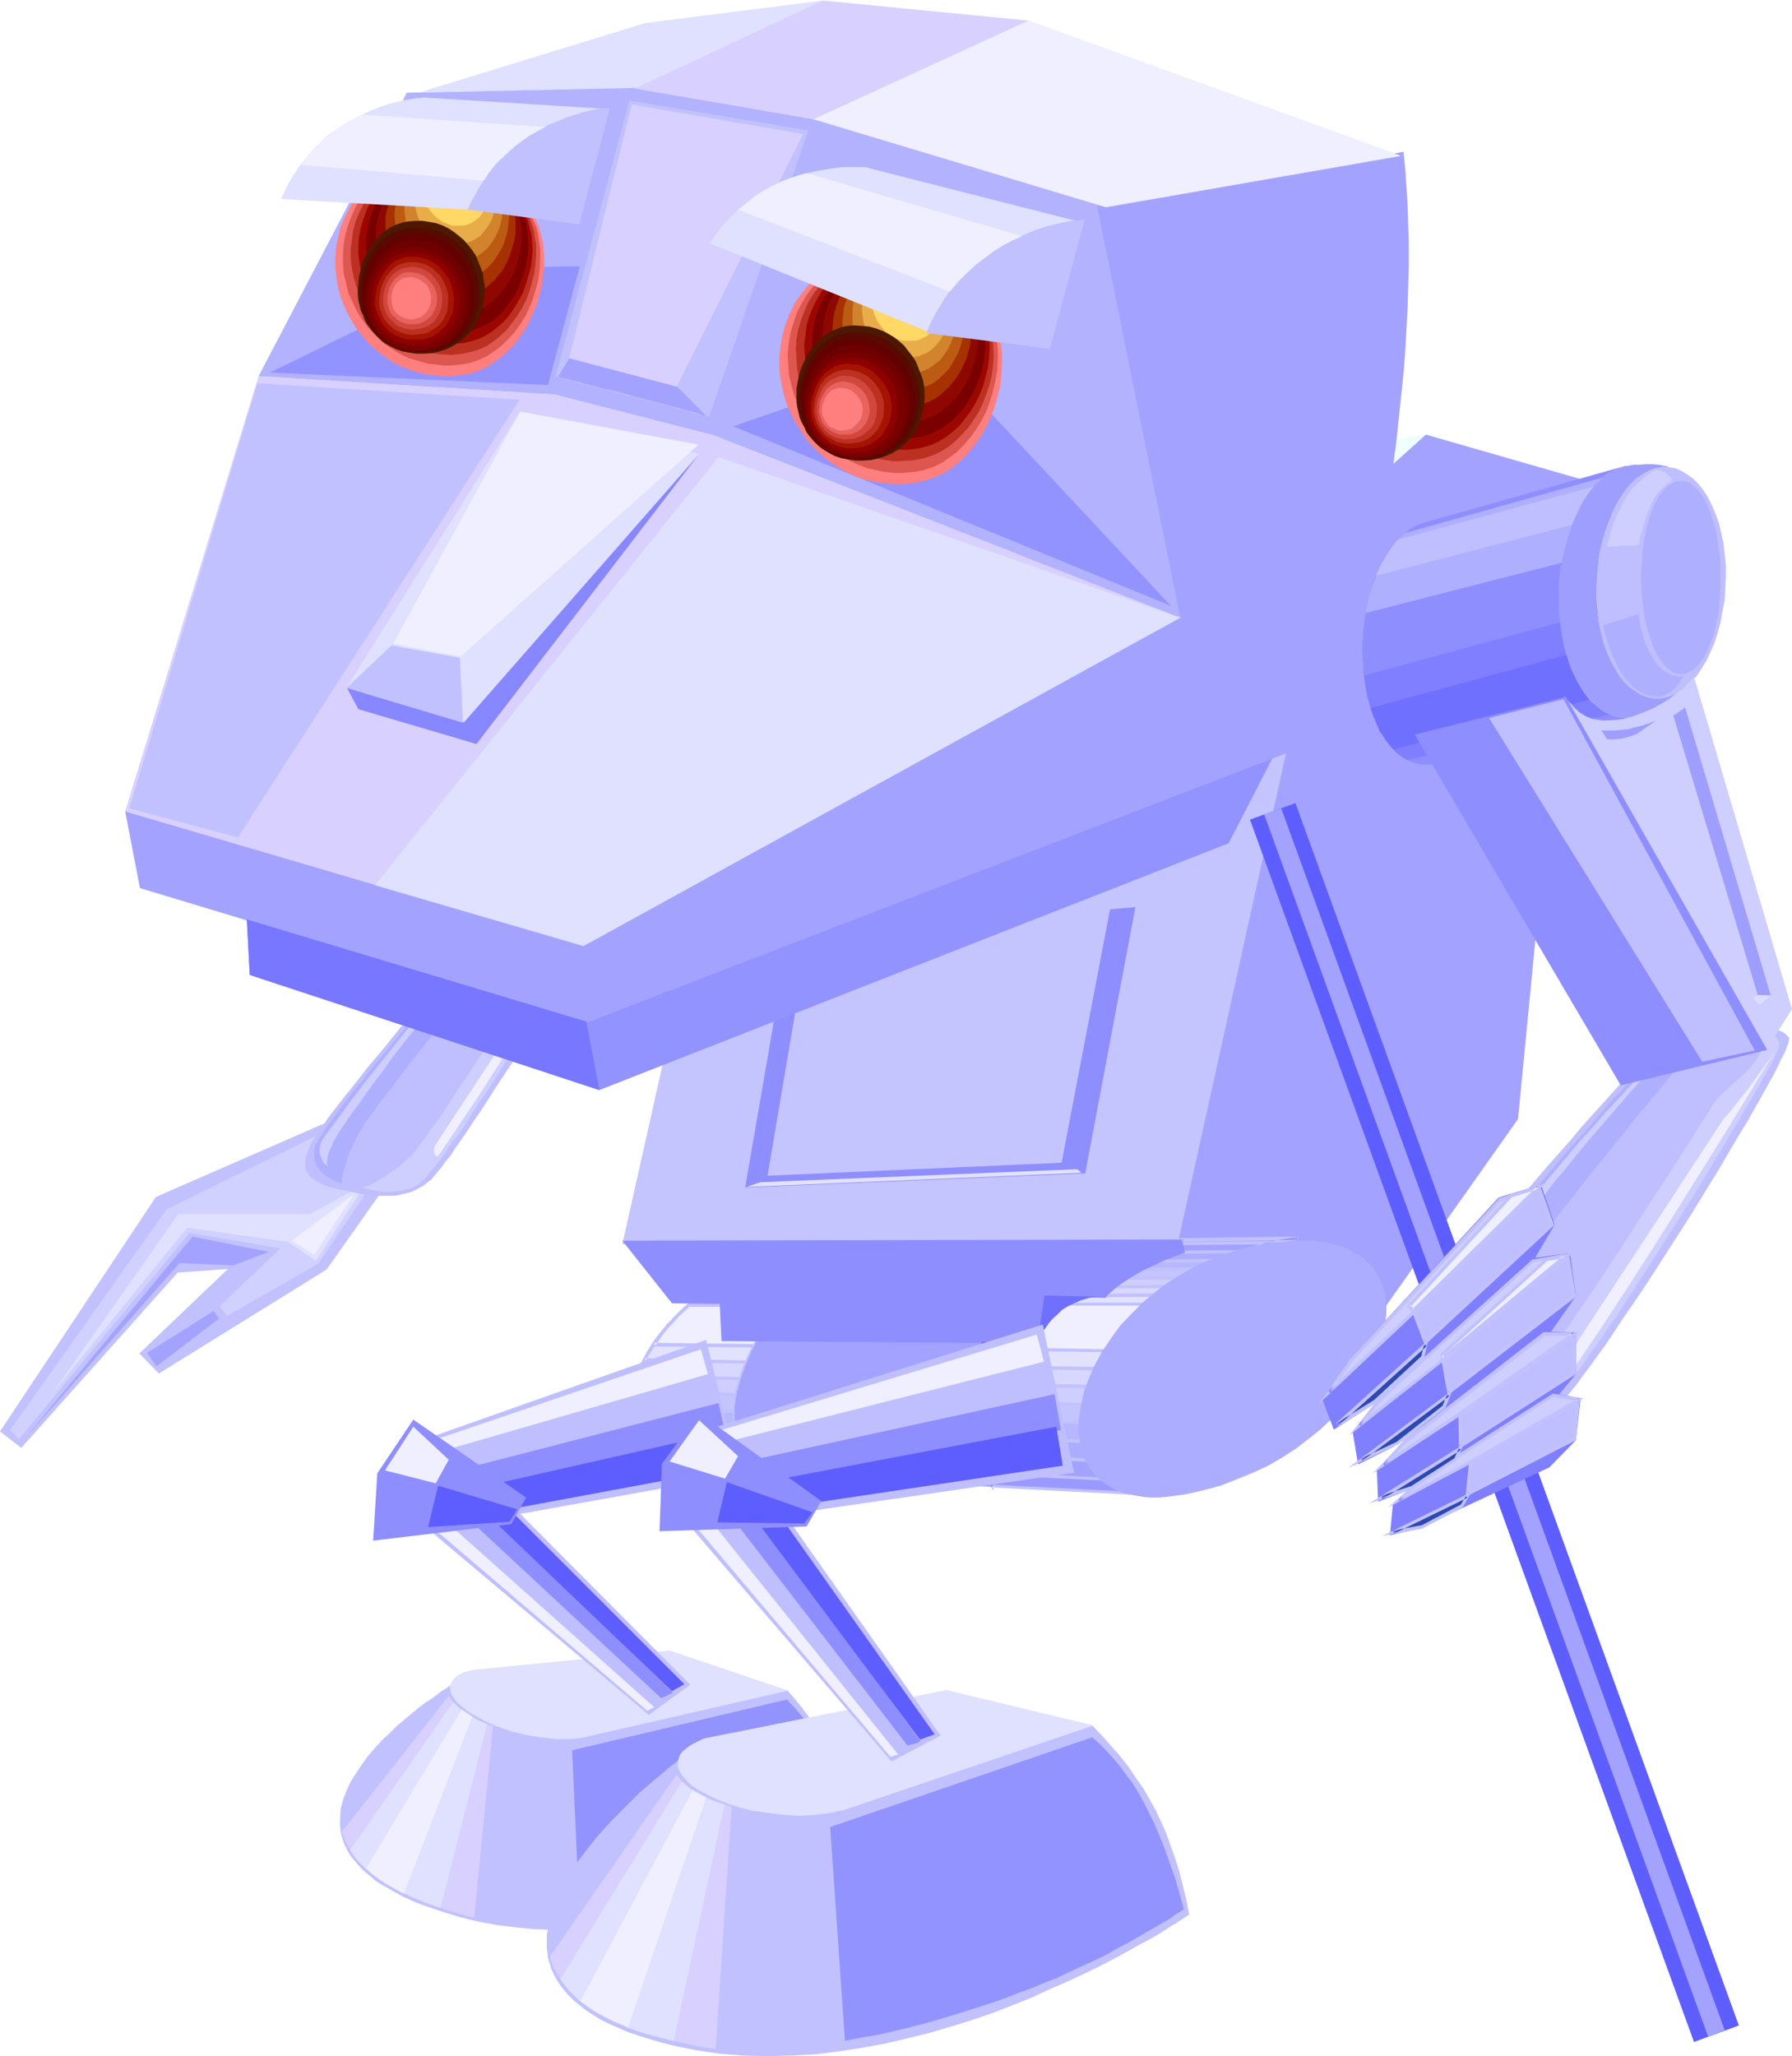 <svg xmlns="http://www.w3.org/2000/svg" fill-rule="evenodd" height="562.693" preserveAspectRatio="none" stroke-linecap="round" viewBox="0 0 3035 3482" width="490.455"><style>.brush1{fill:#c1c1ff}.pen1{stroke:none}.brush3{fill:#a3a3ff}.brush4{fill:#e0e0ff}.brush5{fill:#efefff}.brush6{fill:#bfbfff}.brush7{fill:#ceceff}.brush8{fill:#afafff}.brush10{fill:#c4c4ff}.brush11{fill:#8e8eff}.brush13{fill:#adadff}.brush16{fill:#e2e2ff}.brush17{fill:#7070ff}.brush18{fill:#d8d1ff}.brush19{fill:#9393ff}.brush20{fill:#5e5eff}.brush23{fill:#ff7f7f}.brush24{fill:#dd564f}.brush25{fill:#bc3021}.brush26{fill:#9b0700}.brush27{fill:#7a0000}.brush28{fill:#8e0700}.brush29{fill:#a53200}.brush30{fill:#bc5b14}.brush31{fill:#d1842d}.brush32{fill:#e8ad49}.brush33{fill:#ffd866}.brush34{fill:#4c1900}.brush35{fill:#560a00}.brush36{fill:#630000}.brush37{fill:#6d0000}.brush38{fill:#8e0000}.brush39{fill:#a51400}.brush40{fill:#d1473d}.brush41{fill:#e8635e}.brush43{fill:#9e9eff}.brush44{fill:#7f7fff}</style><path class="pen1 brush1" d="m587 1886-323 141L0 2424l36 28 265-297 85-6-150 143 33 34 284-176 159-225-125-39z"/><path class="pen1" style="fill:#d1d1ff" d="m561 1911-279 137-265 374 15 15 289-349 154 26-103 98 13 16 154-88 99-147h-1l-3 1-4 1h-13l-8-1-8-1-7-3-8-3-7-5-7-7-3-4-3-5-2-4-2-6-1-6-1-6-1-8v-8l1-8 1-9z"/><path class="pen1 brush3" d="m362 2220-113 71 16 23 106-81-9-13zm33-77 60-23-129-26-284 342 262-297 91 4z"/><path class="pen1 brush4" d="M302 2056 86 2363l231-284 171 24 47 32 85-131-95 52H302z"/><path class="pen1 brush5" d="m494 2101 38 24 68-103-106 79z"/><path class="pen1 brush6" d="m878 1522-3 3-5 4-6 5-7 7-9 8-9 10-11 11-11 12-12 13-12 14-13 14-14 16-14 16-14 16-29 34-30 34-28 35-28 33-13 17-12 15-12 15-11 14-11 14-9 12-8 12-7 10-6 9-5 8-4 7-3 7-2 6-2 6-1 7v11l2 6 3 5 3 5 6 4 6 4 8 4 9 4 11 3 12 3 16 3 14 3 14 2 13 1 11 1h21l9-1 8-2 8-2 7-2 6-3 13-7 11-9 3-2 2-3 3-3 3-4 7-8 8-11 9-11 9-14 10-14 11-16 11-17 12-17 12-19 12-19 26-39 25-40 25-40 12-20 11-19 11-18 11-18 9-17 9-16 8-14 8-13 6-13 5-10 4-9 1-3 1-3 1-3 1-2v-2l-1-1-2-3-5-3-6-3-8-3-8-3-10-3-21-4-22-2h-30l-9 1-7 2-7 2z"/><path class="pen1 brush7" d="m613 2011 1 1h2l3 1 4 1 5 1 6 1 7 1 7 1h16l8-1 8-1 8-2 8-2 8-4 7-4 2-2 2-2 4-3 2-3 7-9 8-9 9-12 10-13 9-14 12-15 11-16 11-18 12-18 13-19 25-39 25-40 24-39 12-20 12-19 11-18 11-18 9-17 10-16 8-14 8-13 7-13 5-10 5-9 2-3 1-3 2-3 1-2v-2l1-1v-4l-2-2-1-3-2-3-5-4-7-2-6-2-5-2h-6 1l2 2 3 3 3 5 2 5v10l-1 3-1 4-3 4-6 8-6 8-17 16-16 15-8 8-6 9-2 3-3 5-3 6-5 7-5 8-6 9-7 10-6 11-8 12-8 12-8 13-9 13-18 28-37 57-19 28-8 14-9 12-8 13-8 11-8 11-7 10-7 9-6 8-5 7-4 5-4 5-3 2-19 17-21 15-10 6-10 6-10 5-11 3z"/><path class="pen1 brush8" d="m878 1574 7-6 6-5 5-4 5-3 4-3 4-2 3-2 2-1 4-2 3-3 1-3v-8l-1-2-1-2-2-2-6-2-7-1h-8l-8 2-8 4-7 3-1 2-2 2-6 4-6 7-8 8-9 9-10 10-11 12-11 13-13 14-13 15-14 16-14 16-29 33-60 71-28 34-14 17-13 17-13 15-11 15-11 14-10 14-9 12-8 11-6 10-5 8-4 7-1 2-1 3-1 8v8l1 7 2 6 4 6 4 5 4 4 4 4 10 6 4 2 4 2 4 1 3 1 1 1h1l1-2v-6l1-4 1-5 2-6 2-7 2-7 2-7 3-8 4-8 4-9 4-9 5-9 6-9 3-6 5-6 5-8 7-8 6-10 8-10 9-11 9-12 9-12 10-13 21-27 44-56 22-28 22-26 10-13 10-12 9-12 9-11 9-10 7-9 7-9 7-7 5-6 4-5 4-4 2-3z"/><path class="pen1 brush7" d="M555 1975v-1l-1-2v-9l1-4 1-4 1-4 2-5 3-5 2-6 4-7 4-7 1-2 2-3 3-4 3-5 4-5 4-7 5-7 6-8 6-8 7-10 7-10 8-11 8-11 9-11 9-13 9-13 10-13 11-14 11-14 12-15 24-30 26-31 26-32 29-34 30-33 31-34-6 5-6 5-7 6-7 7-8 8-8 9-9 9-9 10-10 10-10 11-10 12-11 11-21 25-23 27-24 28-23 28-47 59-23 29-22 29-21 29-20 27-4 7-2 7-1 7 1 7 2 6 3 6 3 4 5 4z"/><path class="pen1 brush5" d="m742 1958 33-49 33-49 64-100 63-101 31-50 30-50-17 23-15 22-17 21-16 19-97 148-98 149-1 6 1 6v2l2 2 2 1h2z"/><path class="pen1" style="fill:#efffff" d="M2427 733 1426 908l-136 97 965-134 172-138z"/><path class="pen1 brush10" d="m1303 996-249 1111 948-4 267-1240-966 133z"/><path class="pen1 brush3" d="m1996 2100 153 185 191-63 231-327 105-1084-261-75-147 132-272 1232z"/><path class="pen1 brush11" d="m1415 2108-29 4-29 5-27 7-27 8-25 9-24 11-23 13-22 13-20 14-19 15-17 16-17 16-14 17-12 17-12 17-9 18-8 17-5 17-4 17-2 17v15l1 15 4 15 3 7 3 6 4 6 4 6 5 6 6 6 6 5 6 5 7 4 8 4 9 4 8 3 10 3 10 2 11 2 11 1 12 2h13l761 38v-1l-12-1h-12l-11-2-10-2-10-2-9-3-9-4-16-8-7-4-7-5-6-6-10-11-4-7-7-14-5-15-2-8-1-7-1-9v-17l2-18 4-18 6-19 8-19 10-19 11-19 13-19 14-19 17-18 18-18 20-17 21-16 22-16 25-14 25-14 27-12 29-11 29-9 31-7 33-6-783 11z"/><path class="pen1" d="m1680 2516 292 15v-1l-12-1h-12l-11-2-10-2-10-2-9-3-9-4-16-8-7-4-7-5-6-6-10-11-4-7-7-14-5-15-2-8-1-7-1-9v-17l2-18 4-18 6-19 8-19 10-19 11-19 13-19 14-19 17-18 18-18 20-17 21-16 22-16 25-14 25-14 27-12 29-11 29-9 31-7 33-6-356 5-31 22-28 22-28 24-27 24-12 13-12 13-11 13-11 13-9 14-9 13-9 14-7 13-7 14-6 14-4 14-4 14-3 14-1 13v14l1 14 2 14 3 13 5 14 6 13 8 13 9 13 11 13 12 13v-1zm-276-406-29 4-28 5-27 7-25 9-25 10-24 11-22 12-21 14-19 14-19 15-16 16-16 16-14 17-12 17-11 17-9 17-7 17-5 17-4 16-2 17 1 15 2 15 1 7 3 7 2 7 4 6 4 7 4 6 5 5 5 5 6 5 7 5 7 4 8 4 8 4 9 3 10 3 10 2 10 2 11 1 12 2h13l125 6-14-3-13-5-12-5-11-6-9-7-8-8-7-8-6-10-4-10-4-10-2-11-2-12v-12l1-13 2-13 3-14 3-14 5-14 5-15 7-14 7-15 8-16 9-15 9-15 11-16 11-16 11-16 26-30 13-16 15-15 14-15z" style="fill:#99f"/><path class="pen1 brush1" d="m1683 2516-3 3 294 15 2-7h-16l-12-1h1l-11-2-11-2-9-2-10-3h1l-9-3-16-8-6-5-7-5v1l-6-6-10-11-4-7v1l-7-14v1l-4-15-2-8-1-8-1-8v-17 1l2-18 4-18 6-19 7-19 10-19v1l11-19 13-19 15-19h-1l17-18 18-18 20-17h-1l21-16 23-16 24-14 25-13 27-13v1l28-11 30-9 31-8 32-5v-6l-357 5-31 22-29 23-28 24-27 24-12 13-12 13-11 13v1l-10 13h-1l-10 13-9 13-8 14v1l-8 13-6 14-6 14-5 14-4 14-2 14-2 14v14l1 14 2 14 3 14 5 13v1l7 13v1l8 13 9 13 11 13 17 18v-8l-6-2v3l5-2-12-13v1l-11-14h1l-10-13-7-13v1l-7-14 1 1-5-14-4-13-2-14v1-28 1l1-14 3-14v1l3-14 5-14 6-14 6-13 8-14v1l8-14 9-14 10-13h-1l11-13 11-13 12-13 12-13 27-24 28-24h-1l29-22 30-21h-1l356-5-1-6-32 6h-1l-30 7-30 9-29 11-27 13-26 13-24 14-23 16-21 16v1l-20 17-18 18-17 18v1l-15 19-13 19-11 19-9 19-8 19h-1l-6 19v1l-4 18-2 18v18l1 8 1 8 2 8 5 16 7 13 5 7v1l10 11 6 6h1l6 5 7 5h1l15 8 9 4h1l9 2 10 3 11 2 11 1 12 1 12 1-3-4v2l3-2-295-15 6 2zm-271-410-37 5-28 5-27 7-26 9-25 10-24 12-22 12-21 13-20 15-18 15h-1l-16 16-16 16-14 17-12 17-11 17-9 18-7 17h-1l-5 17-4 17-2 16v1l1 15 2 15v1l1 7 3 7 3 7 3 6v1l4 6 5 6v1l5 5 5 5 6 5 1 1 7 5 7 4 8 4 8 3v1l9 3 10 3 10 2 11 2 11 1 12 1 13 1 125 6 1-5-15-4-13-4h1l-12-5-11-6h1l-10-7h1l-8-8-7-8-6-9-4-10-3-10v1l-3-12-1-11v-12l1-13v1l2-14 2-13 4-14 5-14 5-15v1l6-15 7-15 8-15 9-15 10-16 10-16 11-15 12-16h-1l26-31v1l13-16 15-15 20-21-10 2-14 15-15 15-13 16-26 31-12 16-11 15-10 16-9 15-10 16-7 16-8 15-6 14v1l-6 14-5 15-3 13v1l-3 14-2 13-1 13 1 12 1 12 2 11v1l4 10 5 10v1l6 9 7 9 8 8 9 7h1l11 6 11 6h1l13 5 14 3 1-5-125-7h-13 1l-12-1-11-1-11-2-10-3-9-3-9-3v1l-8-4-8-4h1l-7-4-7-5-6-5-5-5-5-5h1l-5-6-4-6-3-6-3-7-2-7-2-7v1l-2-15v-15l2-16 3-17 6-16 7-17 9-17 11-17 12-17h-1l14-16 16-16 16-16 18-15 20-14 21-13h-1l23-13 23-11 25-10 25-8 27-7 28-6 29-4-3-4 10-2z"/><path class="pen1 brush3" d="m1660 2494 109 6 109 5-11-8-9-9-7-10-7-11-4-12-4-12-2-13-1-14 1-14 1-14 3-15 4-15 6-15 7-16 8-15 9-16 10-15 11-15 12-15 14-15 14-15 16-14 16-13 18-13 18-13 20-12 21-11 21-10 22-9 24-8 24-8 25-6-323 3-28 20-27 21-26 23-24 23-23 23-11 12-10 12-9 13-9 12-8 13-8 13-6 12-6 13-5 13-5 13-3 13-3 13-1 12v26l2 13 2 13 4 12 6 12 6 13 7 12 10 12zm-547-26 84 4 84 4-8-6-6-7-6-7-5-8-4-9-3-9-3-9-1-10-1-10v-10l1-11 1-12 2-11 3-12 4-12 4-12 5-13 5-12 6-13 7-13 7-14 8-13 18-26 19-27 21-27 23-26 25-26h-12l-23 4-23 5-23 6-21 7-21 8-20 9-19 9-19 11-17 11-16 11-16 13-14 13-14 13-13 13-11 14-11 14-9 15-8 13-7 15-6 14-4 14-4 14-2 13-1 13 1 13 2 12 3 12 5 11 6 11 7 10 9 8 11 8z"/><path class="pen1 brush1" d="m1658 2497 228 11-17-13-9-9h1l-8-10v1l-6-11-5-12-3-12-2-13-1-13v-14 1l2-15 3-14 4-15 6-15h-1l7-16 8-15 9-15 10-15 11-16 12-15v1l14-15 14-15 16-14h-1l17-13 17-13 19-12 20-12h-1l21-11 21-10 22-10v1l23-9 25-7 47-12-347 4-28 20-28 21-26 23-24 23-23 23-11 12v1l-10 12-9 13-10 12-7 12-8 13-7 13-6 13-5 13-5 13-3 13-2 13-2 13v27l2 12 3 13 4 13 5 13 7 12v1l7 12 10 13 4-4-9-12-8-12-6-13-5-12-4-12-3-13-1-12v-26 1l1-13 3-13v1l3-13 4-13 5-12 6-13 7-13 7-12 8-13 9-12 10-13h-1l10-12 11-12 23-23 24-23 26-23-1 1 28-21 27-20h-1l323-3-1-6-25 7-24 7-23 8-1 1-22 9-21 10-21 11-20 12-19 12-17 13v1l-17 13-16 14-14 15-14 15-12 15-12 15-10 16-9 15v1l-8 15-6 16h-1l-5 15-4 15v1l-4 14-1 15-1 14v1l1 13 2 13v1l4 12 5 12 6 11v1l8 9v1l9 9h1l10 8 2-4-218-12 2 2-4 4zm-546-26 85 4 92 5-14-12-6-7-6-7v1l-4-9-5-8h1l-3-9-3-9v1l-1-10-1-11v1-10l1-11 1-11 2-12v1l3-12 4-12 4-13v1l5-13h-1l6-12 6-13 6-13 8-13 7-13 18-27 19-26 21-27 23-26 29-31h-18l-24 4-23 5-23 6-21 7-21 8h-1l-19 9-19 10-19 10-18 12-16 11-16 13-14 13-14 13-12 13v1l-12 13-11 15-9 14-8 14-7 14-6 15h-1l-4 14-3 14-3 14-1 13 1 13v1l2 12 3 12h1l4 12 6 10 8 10 9 9 1 1 11 8 3-5-11-8-9-8h1l-8-10-6-10-5-11h1l-3-11-2-12-1-13 1-13v1l2-14 3-13 5-14 6-14 6-14 9-14 9-14 10-14 11-14 13-13 14-13 14-13h-1l16-13v1l16-12 18-11h-1l19-10 19-10 20-9h-1l21-8 22-6 22-6 23-5 24-4h-1 12l-2-5-25 26-23 27-21 26-20 27-17 27-8 13-7 13-7 13-6 13-6 13-5 12v1l-4 12-4 12-2 12v1l-3 11-1 11-1 11v11l1 11 2 9v1l2 9 3 9h1l4 9 5 8 5 8h1l6 7 8 6 2-4-84-5-84-4 2 1-3 5z"/><path class="pen1 brush13" d="m1639 2463 209 9-5-9-4-10-3-9-2-11-1-11v-12l1-11 2-12 2-12 3-13 5-12 4-12 6-13 7-13 7-13 8-12 9-13 10-12 10-13 11-12 12-12 12-12 14-11 13-11 15-10 15-11 16-10 17-9 17-9 18-8 18-7 19-7-145 1-145 1-23 18-24 19-22 20-21 20-19 21-18 21-16 22-15 22-6 11-5 11-6 11-4 12-4 11-3 11-2 11-2 11-1 12v22l2 11 2 11 3 11 4 11 5 11zm-555-23 86 3 86 3-4-7-2-7-3-8-1-8-2-8v-27l2-9 1-9 5-20 6-20 9-21 10-21 11-23 13-22 15-22 17-22 17-23 19-22 20-22-66 1-18 5-17 7-16 7-16 7-15 8-15 8-14 9-14 9-13 10-13 9-11 11-11 10-11 11-10 11-9 11-8 11-8 12-7 11-6 12-6 11-4 12-4 11-3 11-3 11-1 11-1 11 1 10 1 10 2 10 3 9 3 9 5 9z"/><path class="pen1 brush1" d="m1638 2466 214 10-7-14 1 1-4-10-3-10-2-10-1-12v1-12l1-11 1-12 3-12v1l3-13 4-12 5-13v1l6-13 6-13 7-13v1l8-13 9-13 10-12 10-12 11-12 12-12 12-12 14-11h-1l14-10 15-11 15-10 16-10h-1l17-9 17-9 18-8 18-8 33-12-306 2-24 19-23 19h-1l-22 20-21 20-19 21-18 21h-1l-16 22-14 22v1l-6 11-6 11-5 11-5 12-4 11-3 11-2 12-2 11-1 11v23l2 11 2 12 3 11 4 11h1l6 13 4-4-5-11v1l-4-12-3-11v1l-3-11-1-11v-22l1-11 1-11 3-12v1l3-11 4-12 4-11 5-11 5-11 7-11v1l14-23 16-21 18-21 19-21 21-20 22-20 23-19v1l24-19-2 1 290-3v-5l-19 7h-1l-18 8-18 8-17 9-17 9-17 10-15 10-14 11-14 10v1l-14 11-12 12-12 12-11 12v1l-10 12-10 12h-1l-8 13-8 13-8 13-6 13-6 12v1l-5 12-5 13-3 12-2 13-2 11v1l-1 11v12l2 11 2 11 2 10 4 10v1l5 9 3-4-209-10 3 2-4 4zm-555-24 87 4 90 3-5-11-3-7-2-8v1l-2-8-1-8v-27 1l1-9 2-10v1l4-20 7-20 8-21 10-21 12-22 13-22 15-22 16-23 17-22 19-22 25-27-74 1-17 6-17 6h-1l-16 7-16 7-16 8-14 8h-1l-14 10-14 9-13 9v1l-12 9h-1l-11 11-11 10-11 11-10 11v1l-9 11h-1l-8 11-7 11-7 12-7 12-5 11h-1l-4 12-4 11-3 11-3 11v1l-1 11-1 11 1 10 1 10 2 10v1l3 9 4 9 6 10 4-4-5-8-4-9-2-9-2-10-2-9v-21l2-11v1l2-11 3-11 4-12 5-11h-1l6-11 6-12v1l7-12 8-11 8-11 9-11 10-11 10-11 12-10 11-11 12-9 13-10 14-9 14-9 15-8 15-8 16-7 17-7-1 1 17-7 18-5h-1l66-1-2-5-20 22-19 22v1l-18 22-16 23-15 22-13 22-12 22-10 22-8 21-7 20-5 20-1 10-1 9-1 10v9l1 8 1 9 1 8 3 8 3 7 3 8 3-4-86-4-86-3 3 1-4 4z"/><path class="pen1" d="m1627 2433 104 4 104 4-1-9-1-9v-19l1-10 2-10 2-10 3-11 3-10 4-10 9-22 12-21 14-21 16-21 18-20 20-20 22-19 24-18 26-17 13-8 29-15 15-6-135 1-136 1-20 16-19 16-19 18-18 17-16 18-16 19-14 18-13 19-11 20-9 19-8 19-5 19-3 20-2 19v10l2 10 1 9 2 10zm-554-21 86 3 87 3-2-14v-15l1-15 3-17 4-16 6-17 7-18 8-18 9-18 10-19 12-18 12-19 14-19 15-18 15-19 16-19-94 1-26 12-26 13-23 15-22 16-20 16-19 18-16 18-15 18-13 19-11 19-8 19-7 19-2 9-4 18v26l1 9 2 8z" style="fill:#b7b7ff"/><path class="pen1 brush1" d="m1625 2435 106 5 107 4-2-13v-9 1-19l1-10 1-10v1l3-11 3-10 3-10 4-10h-1l10-21 12-21 13-21 16-21 18-20 20-20 22-19 24-17 26-17 13-8 28-15 27-12-148 1-137 1-20 17h-1l-19 16-19 18-18 17-16 18-16 19-14 19-13 19-11 19-9 19-8 20h-1l-5 20-3 19v1l-1 19v10l1 10 1 9 3 12 5-3-2-9-2-10-1-10v1-10l1-19 3-19 6-19 8-19 9-19 11-20v1l12-19 15-19-1 1 16-19 16-18 18-17 19-18 19-16 20-16h-2 136l135-2-1-5-15 7-29 15-14 8-25 17-24 18h-1l-22 19-20 20-18 20v1l-16 20-14 22-12 21-9 22h-1l-4 10-3 10-3 11-2 10-2 10-1 10v20l1 9 1 9 3-3-104-4-104-4 3 2-5 3zm-554-21 177 7-1-17v-15l1-15 3-16 4-16 6-17 6-17 8-19 9-18 11-18 11-19 13-18 13-19 15-19 15-19v1l20-24-100 1-28 12-25 14-24 14-21 16v1l-21 16-19 18-16 18h-1l-14 19-13 18v1l-11 19-9 19-6 19-3 9v1l-3 18-1 9v18l1 8 3 10 5-3-2-8-1-8-1-8v-9l1-8 3-19v1l3-10 6-18 9-19 10-19v1l13-19 15-19v1l16-18 19-18 20-16 21-16 24-15h-1l26-13 25-11 94-1-2-5-16 19-15 19h-1l-14 19-14 19-13 18-11 19-10 19-10 18-8 18-7 18-5 17-5 17-3 16-1 16v15l2 14 3-3-173-6 3 2-5 3z"/><path class="pen1 brush10" d="m1623 2402 105 4 105 4 1-17 3-16 5-17 6-18 8-17 9-17 11-18 12-18 14-17 14-17 17-16 18-16 19-16 20-14 22-14 23-13-129 1h-129l-17 15-15 14-16 15-14 15-14 15-13 16-12 16-11 16-10 16-9 16-7 17-6 16-5 16-4 17-1 16v16zm-553-18 87 3 87 3 1-13 2-13 3-14 4-14 5-14 5-14 7-16 7-15 8-15 9-15 10-16 11-16 11-15 12-16 12-16 13-15-113 1-21 11-20 12-18 13-17 13-16 14-15 15-14 15-12 15-11 15-10 16-8 16-7 15-5 16-4 15-3 15v14z"/><path class="pen1 brush1" d="m1620 2405 215 7 2-18 3-17v1l5-17 6-18-1 1 8-18 9-17 11-18 12-17 14-18v1l14-17 17-16 18-16h-1l19-16v1l21-15 21-14 32-18-139 1-130 1-18 15-15 14-16 15-14 15-14 15v1l-13 16h-1l-12 15-11 16-10 17-8 16-8 16v1l-6 16-5 17-3 16-2 17v19l6-3v-16 1l1-17 4-16 4-16 6-17v1l7-16 9-17v1l10-17 11-15 12-16 13-16 14-15 14-15 16-15 15-14 17-15-2 1h129l129-1-2-5-22 13h-1l-22 13-20 15-19 16-18 16-17 16-14 17-14 18h-1l-12 17-10 18-10 18-7 17-1 1-6 17-5 17-2 17-2 16 3-2-210-7 3 2-6 3zm-553-18 179 6 2-16v1l2-14 3-13 3-14 5-14 6-14 6-15 7-15 9-16 8-15 10-15 11-16 11-16 12-15 12-16 17-20-120 1-21 11-20 13-18 12-18 14-16 14-15 15-14 15-12 15h-1l-11 16-9 15v1l-8 16-8 15-5 16-4 15v1l-2 14v1l-1 17 5-3 1-14 3-15v1l3-16 6-15h-1l7-15 9-16 9-15 11-15 12-16v1l14-15 15-15 16-14h-1l18-13 18-13 20-12h-1l21-11h-1 113l-2-5-13 15v1l-12 15h-1l-12 16-11 16-10 16-10 15-9 16-8 15-8 15-6 15h-1l-5 15-5 15-4 13-3 14-2 14-1 13 3-3-174-6 2 3-5 3z"/><path class="pen1 brush7" d="m1624 2373 213 6 3-14 5-14 5-14 7-14 8-14 8-15 9-14 11-14 11-14 12-14 14-13 14-13 15-13 16-12 16-12 18-11h-125l-124 1-26 24-12 12-12 13-11 12-11 13-10 13-9 14-9 13-8 13-7 13-6 14-5 13-5 14-3 13-2 14zm-552-16 88 2 87 3 3-11 3-11 3-12 5-11 4-12 6-13 12-24 14-25 17-25 18-26 20-25-127 1-15 10-15 10-14 11-14 11-12 11-12 12-11 12-11 12-9 13-8 12-8 13-7 12-5 13-5 12-4 12-3 13z"/><path class="pen1 brush1" d="m1621 2375 218 6 4-15 5-14v1l5-15 6-14 8-14 8-14 10-14 10-14 11-14 12-14 14-13 14-13 15-13h-1l16-12 17-12 25-16-134 1h-126l-26 25-24 25-11 12v1l-11 13-10 13h-1l-9 13-8 13-8 14-7 13-6 13-1 1-5 14-4 13-3 14-3 16 6-2 2-13 3-13 5-14 5-14-1 1 7-14 7-13 7-13 9-13 9-13 10-13 11-13 11-12 24-25 26-24-2 1 124-1h125l-2-5-17 11-17 11-16 13-15 13-14 13-14 13-12 14v1l-11 13-11 15-10 14-8 14v1l-7 14-7 14-6 14v1l-4 13-4 14 3-2-213-6 3 3-6 2zm-552-16 91 3 90 2 2-13 4-11 3-11 4-12v1l5-12 5-12 13-25 14-25v1l16-26 19-25 23-30-133 1-17 10-15 11-14 10v1l-13 11h-1l-12 11-12 12-11 12-11 13-9 12-9 13-7 12v1l-7 12-6 13-5 12-4 13-3 15 6-2 2-12 4-12 5-12 6-13 6-12 8-12 9-13 9-12h-1l11-12 11-12 12-12 12-11 13-11 15-11 14-10 16-10-2 1 127-1-2-5-20 26-18 25-17 25v1l-14 25-12 24-6 13-5 11v1l-4 11-4 12-3 11-3 11 3-2-87-2-88-3 3 3-6 2z"/><path class="pen1" d="m1630 2343 108 3 108 2 4-11 5-11 6-11 6-11 15-22 7-11 9-11 9-11 10-11 10-10 22-21 12-9 12-10 13-9h-121l-121 1-20 19-19 20-17 20-15 20-14 21-12 21-9 21-8 21zm-550-13 87 2 87 2 6-18 8-18 9-19 11-19 11-19 13-20 14-20 15-19h-138l-22 16-20 18-19 18-17 19-14 19-13 19-10 20-5 10-3 9z" style="fill:#d8d8ff"/><path class="pen1 brush1" d="m1627 2345 111 4 109 2 6-13h-1l5-11 6-11 7-11v1l14-23 8-10 9-11h-1l9-11 10-11 10-10 22-21 12-10v1l12-10 20-14-130 1h-122l-21 20-19 20-17 20-15 21-14 21-12 21-10 21-8 24 6-1 8-21h-1l10-21 12-21v1l13-21 16-21-1 1 17-20 19-20 20-19h-2 121l121-1-1-5-13 10-13 9v1l-11 9h-1l-22 21-10 10-10 11-9 11-9 12-8 10-14 22v1l-6 11-6 11-5 11h-1l-4 11 3-2-108-2-108-3 3 4-6 1zm-551-12 91 2 89 2 7-20 8-18 9-19 10-19v1l11-20 13-20 14-19 18-24h-143l-23 17h-1l-20 18-19 18-17 19-15 19-12 20-11 19-4 10v1l-5 13 7-2 3-10v1l4-10 10-20v1l13-20 15-19h-1l17-18 19-18 20-18v1l22-17h-2 138l-3-4-15 20-14 19-12 20-12 19v1l-10 19-9 19-8 18-7 19 3-2-87-2-87-3 3 4-7 2z"/><path class="pen1 brush16" d="m1641 2313 219 5 9-16 10-16 12-16 12-17 14-15 15-16 16-15 18-14-118 1h-119l-14 15-13 14-13 15-11 15-11 15-10 15-8 15-8 15zm-550-10 87 2 86 2 6-14 7-14 7-13 8-14 9-14 9-14 10-14 10-14h-146l-15 12-14 13-13 13-12 14-11 13-11 14-9 14-8 14z"/><path class="pen1 brush1" d="m1637 2316 224 5 10-18v1l10-17 12-16 13-16h-1l14-15 15-16 16-15 23-19-125 1-120 1-15 15-13 14-13 15-12 15-10 15-10 15v1l-9 15-9 19 7-1 7-16 9-15v1l9-15 11-16 12-15-1 1 13-15 13-14 14-15-2 1h119l118-1-2-5-17 14h-1l-16 15-15 16-14 15v1l-13 16-12 16-10 16v1l-9 16 3-2-219-4 3 4-7 1zm-550-10 91 2 88 1 7-15 6-13 8-14 8-14 8-14 10-13 9-15 13-18h-151l-17 13-14 13-13 13-12 14-11 14h-1l-10 13-9 14v1l-10 18 7-2 8-14 9-13 10-14 11-14v1l12-14 13-13 14-13 15-12h-2 146l-2-4-11 14-9 14-9 14-9 14v1l-8 13-7 14-7 14-6 14 2-2-86-2-87-2 3 4-7 2z"/><path class="pen1 brush5" d="m1656 2284 222 3 15-20 16-20 18-20 21-18h-233l-16 18-16 19-14 19-13 19zm-549-7 170 2 9-17 11-17 11-17 12-18h-153l-17 16-16 17-14 17-13 17z"/><path class="pen1 brush1" d="m1652 2287 227 3 16-22 16-19 18-20 26-23h-241l-17 19v1l-16 19-14 19-15 23 7-1 12-19 15-19h-1l16-19 16-18h-2 233l-2-4-21 18-18 20-16 20h-1l-15 21 3-1-222-4 3 5-7 1zm-550-7 176 2 10-19v1l11-18 11-17 14-22h-158l-18 17-16 17-14 17h-1l-15 22 8-1 12-18 14-17v1l15-17 18-16-2 1h153l-3-5-12 18-11 17-10 17v1l-9 17 2-2-170-2 3 5-8 1z"/><path class="pen1 brush13" d="m2037 2524 30-8 28-11 27-11 26-12 24-14 23-15 21-16 20-16 18-17 17-17 15-18 14-18 12-19 10-18 9-18 7-19 5-17 3-18 2-17v-16l-2-16-4-15-6-14-3-6-5-7-4-6-5-5-6-5-6-6-6-4-8-4-7-4-8-4-9-3-9-2-9-3-11-1-10-2-11-1h-24l-18 2-18 1-17 3-16 3-17 3-16 5-15 4-15 6-15 6-14 6-14 7-13 7-26 16-12 8-11 9-22 18-20 20-19 20-15 21-15 22-12 22-10 22-8 21-3 11-2 11-2 10-2 11-1 10v20l2 19 2 8 3 9 3 9 4 7 5 8 5 7 5 7 7 6 7 5 7 5 8 5 9 4 10 4 10 2 11 2 12 2 12 1h13l13-1 15-2 15-2 15-3 17-4z"/><path class="pen1 brush3" d="m1682 2518-15-14-12-15-10-15-8-16-7-16-4-15-2-17-1-15v-17l3-16 3-16 6-16 6-17 8-15 9-17 11-15-384-2-12 24-10 23-8 22-3 11-3 10-2 10-2 11-1 10v18l1 9 1 9 2 8 3 8 4 8 4 7 4 7 6 7 6 6 7 5 8 5 8 5 9 4 10 3 11 3 11 3 12 2 13 1 14 1 304 14z"/><path class="pen1 brush11" d="m1054 2101 84 106 81 1 3 63 539 4 9-80 102 3 5-6 7-6 7-6 8-6 17-11 19-11 19-9 19-9 18-7 8-3 8-3-5-22-948 2z"/><path class="pen1 brush17" d="m1872 2196-103-2-12 78 1-1 1-3 2-3 3-5 3-6 5-7 5-7 6-7 8-7 8-8 10-6 10-5 12-5 13-4 13-2h15zm-190 322-15-14-12-15-10-15-9-15-7-15-4-15-3-16-2-15 1-16 2-16 3-15 5-16 6-16 8-15 9-16 10-16 32 2-9 11-8 11-8 10-6 11-6 9-5 10-4 9-4 10-2 8-3 9-1 8-1 9-1 15 1 15 3 15 4 13 5 13 6 12 13 24 12 22z"/><path class="pen1 brush11" d="M1369 1583h-33l-74 428 576-24 85-451-43 4-82 429-498 22 69-408z"/><path class="pen1 brush16" d="m1264 2010 568-24-8-6-536 22-24 8z"/><path class="pen1 brush1" d="m1333 2862 14 16 12 15 12 16 10 15 10 15 9 15 9 15 8 16 6 16 7 16 6 17 6 18 4 18 5 19 4 20 4 21-1 1-1 1-2 1-3 1-3 2-8 4-5 2-5 3-12 6-13 6-16 7-17 8-19 8-20 8-22 8-23 8-24 9-26 8-26 8-28 7-28 7-30 6-30 6-30 4-31 4-32 3-32 1-32 1-33-1-33-3-32-4-33-6-32-8-32-10-32-11-15-6-15-7-13-7-12-7-11-6-11-7-9-8-9-7-7-7-7-8-6-7-6-8-4-7-4-8-3-8-2-7-2-8-1-8v-15l1-16 4-15 6-16 7-15 9-14 10-15 10-14 12-14 12-13 13-12 12-12 13-11 13-11 11-9 12-9 11-7 9-7 8-6 7-4 5-4 2-1 1-1h1l568 9z"/><path class="pen1 brush4" d="m1134 2795 201 68-345 79-12 2-12 1h-25l-26-3-25-4-24-6-23-8-10-4-11-5-9-5-9-5-9-5-7-5-7-6-6-5-5-6-3-5-3-5-1-5-1-6 1-5 2-4 4-5 5-5 7-4 8-3 10-3 335-33z"/><path class="pen1 brush18" d="m760 2872 5 7 7 8 8 7 10 7 11 7 11 6 11 5 12 4-32 325-21-6-21-6-20-7-19-7-18-7-17-7-16-8-15-9-14-9-13-9-12-11-10-10-9-12-8-12-6-13-5-13 181-230z"/><path class="pen1 brush4" d="m768 2883 5 5 6 5 6 5 8 5 15 9 17 8-79 311-26-9-24-10-23-11-10-6-10-5-10-7-9-6-8-7-8-6-7-8-7-7-6-8-5-8 175-251v1z"/><path class="pen1 brush5" d="m782 2895 9 6 9 6-116 300-18-10-17-10-15-11-14-12 162-269z"/><path class="pen1 brush19" d="m1452 3122-3 2-5 2-5 3-5 3-7 3-8 4-8 4-9 4-9 4-10 5-12 5-11 5-13 5-13 5-14 5-15 6-15 5-16 6-17 5-17 5-18 5-19 5-19 5-20 4-21 5-21 4-22 4-22 3-23 3-24 3-24 3-25 2-13-290 364-86 19 21 17 21 8 12 8 12 8 14 7 13 7 15 7 16 7 16 6 19 7 19 6 20 6 22 6 24z"/><path class="pen1 brush6" d="m1196 2269-507 179 24 146 539-97-56-228z"/><path class="pen1 brush5" d="m696 2452 2 20 501-145-12-42-491 167z"/><path class="pen1 brush11" d="m711 2541 518-110-12-55-508 131v24l1 6v4h1z"/><path class="pen1 brush20" d="m717 2583 517-96-12-61-508 115 3 42z"/><path class="pen1 brush6" d="m671 2544 428 360 70-51-401-403-97 94z"/><path class="pen1 brush5" d="m1096 2897 12-6-406-362-17 17 411 351z"/><path class="pen1 brush11" d="m1139 2866-395-384-25 21 401 373 1-1 2-1 8-3 3-2 3-1 2-1v-1z"/><path class="pen1 brush20" d="m1159 2852-386-386-27 23 392 375 21-12z"/><path class="pen1 brush11" d="m700 2404-61 91-7 114 234-28 25-45-191-132z"/><path class="pen1 brush20" d="m863 2577 13-21-134-40-17 70 138-9z"/><path class="pen1 brush5" d="m652 2490 86 22 22-40-60-56-48 74z"/><path class="pen1 brush4" d="M2373 264 1742 35 1393 1l-300 38-381 117 363-6 303 52 495 149 500-87z"/><path class="pen1 brush19" d="m418 1557 5 94 592 195 1066-418 74-144-1162 446-575-173z"/><path class="pen1 brush18" d="m438 637-226 737 776 228 1011-556-791-309-269-69-501-31z"/><path class="pen1 brush4" d="m881 697-294 467 199 59 398-454-303-72z"/><path class="pen1 brush5" d="m881 697-215 393 114 22 403-359-302-56z"/><path class="pen1" style="fill:#8787ff" d="m607 1201-20-37 199 59 398-454-377 491-200-59z"/><path class="pen1" style="fill:#b2b2ff" d="m438 637 251-480 387-8 303 53 495 148 125 696-791-309-269-69-501-31z"/><path class="pen1 brush19" d="m457 631 471 21 54-201-161 2-364 178zm785 91 741 304-396-424-345 120z"/><path class="pen1 brush1" d="M1066 170 941 638l260 68 168-485-303-51z"/><path class="pen1 brush18" d="M1070 177 964 606l182 49 214-428-290-50z"/><path class="pen1 brush23" d="m782 635 16-3 15-5 14-7 13-9 13-10 12-11 11-13 10-14 9-15 7-16 7-16 5-17 4-18 2-18 2-17-1-18-1-14-3-13-4-15-6-14-6-14-8-14-10-13-11-12-12-12-14-10-15-10-16-8-17-6-10-3-20-3-10-1h-22l-11 1-12 1-10 2-11 3-9 3-10 3-9 4-8 4-17 10-14 12-13 13-11 14-9 16-8 16-7 16-4 17-4 18-1 18v17l2 18 3 17 5 17 7 17 8 16 9 15 11 14 12 14 13 12 15 11 15 10 17 8 18 6 18 5 10 1 10 1 10 1h10l10-1 11-1z"/><path class="pen1 brush24" d="m783 617 15-3 14-5 13-6 13-9 12-9 11-11 11-12 9-13 9-14 7-15 6-15 5-17 4-16 2-16 1-17v-17l-2-13-2-14-4-13-6-13-6-14-8-12-9-13-10-11-11-11-13-10-14-9-16-8-16-5-18-5-10-1-10-1h-20l-12 1-10 1-10 1-10 3-9 3-9 3-8 4-9 4-15 9-13 11-13 12-10 14-9 14-7 15-6 16-5 17-3 16-1 17v16l1 17 4 16 4 17 7 15 7 15 9 15 10 13 12 13 12 12 14 10 14 9 16 8 17 5 17 5 19 2 9 1h10l10-1 10-1z"/><path class="pen1 brush25" d="m783 599 14-3 14-4 13-6 12-8 11-9 11-10 9-12 9-12 8-13 7-14 6-15 4-15 4-16 2-16 1-15v-17l-2-11-2-13-4-12-5-13-6-12-7-12-8-12-10-11-11-10-12-10-13-8-14-7-16-5-17-4-9-2h-9l-10-1h-9l-11 1-10 1-9 2-9 2-18 6-15 7-15 9-12 11-12 11-10 13-8 13-7 14-6 15-4 15-2 16-2 16v16l2 15 3 15 4 15 6 15 7 14 8 14 10 13 11 12 11 11 13 10 14 8 15 7 15 6 17 4 17 2 18 1 18-2z"/><path class="pen1 brush26" d="m785 581 13-3 13-4 12-6 11-7 11-9 10-9 9-11 8-12 7-12 7-13 5-14 4-14 4-14 2-15 1-15-1-15-1-11-3-12-3-12-4-12-6-11-7-12-8-11-9-10-10-10-12-9-12-7-13-6-15-5-16-4-17-2h-28l-9 2-9 1-8 2-17 6-14 6-14 9-12 9-10 11-10 12-8 13-6 13-5 14-4 14-3 15-1 15v14l2 15 2 14 5 14 5 14 7 14 8 12 9 12 9 11 12 11 11 9 14 8 13 7 15 5 15 4 17 2h17l17-1z"/><path class="pen1 brush27" d="m786 563 13-3 11-4 11-5 11-6 10-8 9-9 8-10 8-11 7-11 6-13 5-13 4-13 3-14 2-13 1-14-1-14-1-11-2-11-3-11-4-11-6-11-6-11-7-9-9-10-9-9-10-8-12-7-13-7-13-5-15-3-16-2h-26l-9 2-16 3-15 5-14 6-13 8-11 9-10 10-8 12-8 11-6 13-5 13-3 13-3 14-1 14v14l1 13 3 14 4 13 5 12 6 13 8 12 8 11 9 10 11 10 11 8 12 8 13 6 14 5 14 4 15 2h16l16-1z"/><path class="pen1 brush28" d="m786 533 11-3 11-3 10-5 9-6 9-7 8-8 8-9 7-10 6-10 6-11 4-11 3-12 3-13 2-12 1-12v-13l-2-10-2-9-2-10-4-10-5-10-6-10-6-9-8-9-8-8-10-7-10-7-12-6-12-4-14-3-14-2h-15l-16 2-15 3-13 4-12 6-12 7-10 8-9 9-7 10-7 11-6 11-4 12-3 12-3 12v25l1 12 2 13 4 12 4 11 6 11 6 11 8 10 8 10 9 8 11 8 10 6 12 6 12 5 14 3 13 1 15 1 14-1z"/><path class="pen1 brush29" d="m785 502 10-2 10-3 9-4 8-5 8-7 8-7 6-8 7-8 10-19 4-11 3-10 3-11 2-11v-23l-1-8-2-9-3-9-3-9-4-8-5-9-6-8-7-8-7-7-9-7-9-6-10-4-11-4-12-3-13-2h-14l-14 2-13 3-12 4-11 5-10 6-9 7-8 9-7 8-6 10-5 10-4 10-3 11-2 11v22l1 11 2 10 3 11 4 10 5 10 6 10 7 9 7 8 8 8 9 7 10 6 10 5 11 4 12 2 12 2h12l13-1z"/><path class="pen1 brush30" d="m785 473 9-2 8-3 8-4 8-4 7-6 6-6 6-7 5-8 5-8 5-9 3-9 3-9 2-10 1-9 1-10v-10l-1-7-2-8-2-8-3-7-3-8-5-7-5-8-6-7-6-6-8-6-8-5-9-4-10-3-10-3-12-1h-11l-13 1-11 2-11 4-10 4-8 6-8 6-8 7-5 8-6 8-4 9-4 9-2 10-2 9-1 10 1 10 1 10 2 9 2 9 4 9 4 9 5 8 6 8 7 7 7 7 8 6 9 5 9 4 9 4 10 3 11 1h22z"/><path class="pen1 brush31" d="m785 442 8-2 7-2 7-3 6-4 6-5 6-5 5-6 5-7 4-7 3-7 4-8 2-8 2-8 1-9 1-8-1-9-1-6-1-7-2-6-3-7-3-6-4-7-4-6-5-6-6-5-6-5-7-5-8-3-8-3-9-2-10-1h-10l-11 1-9 2-10 3-8 4-7 4-7 6-6 6-6 7-4 7-4 7-3 8-2 9-1 8-1 8v8l1 8 1 9 3 8 3 7 4 8 4 7 5 7 6 6 6 6 7 5 7 5 8 3 8 3 9 2 9 2h10l9-1z"/><path class="pen1 brush32" d="m785 412 6-1 6-2 6-3 5-3 6-4 4-5 4-5 4-5 7-12 2-7 2-6 2-7 1-7v-14l-2-12-3-11-6-10-4-6-4-5-5-4-5-4-6-4-6-3-8-2-7-2-8-1h-9l-8 1-9 1-7 3-7 3-7 4-5 4-5 6-5 5-4 6-2 6-3 7-2 7-1 7v21l2 6 2 7 2 7 3 6 4 6 4 6 5 5 5 5 5 5 7 3 6 3 7 3 7 2h8l8 1 8-1z"/><path class="pen1 brush33" d="m785 382 5-1 5-2 4-2 5-3 8-6 6-9 5-9 4-11 2-11v-12l-1-8-3-10-5-8-6-9-8-6-5-3-5-3-6-2-6-1-6-1h-7l-7 1-7 1-6 2-6 3-5 3-4 4-5 4-3 4-3 5-2 5-4 11-2 11 1 12 3 10 4 11 7 9 8 8 4 3 5 4 6 2 5 2 6 2h19z"/><path class="pen1 brush23" d="m1548 818 9-2 8-2 16-5 16-7 14-9 14-11 12-12 12-14 11-15 9-16 8-16 7-18 5-18 5-19 2-19 1-19v-19l-2-15-3-14-4-16-6-15-7-15-9-15-10-13-11-14-14-12-14-12-16-10-17-8-10-3-9-4-10-2-11-2-10-2-11-1h-24l-12 1-12 1-11 2-11 3-11 3-10 4-9 4-10 5-8 5-9 6-7 5-8 7-13 14-12 15-11 16-8 17-7 18-5 18-3 19-2 19v19l2 18 4 19 5 18 7 18 9 17 10 16 11 16 13 14 14 13 16 12 16 10 18 9 19 7 9 2 21 4 10 1 11 1h11l11-1 11-1z"/><path class="pen1 brush24" d="m1549 799 16-3 15-5 15-7 13-9 13-10 12-12 11-13 10-14 9-15 8-16 6-16 5-18 4-17 3-18 1-18v-18l-2-14-3-14-4-14-5-15-7-14-8-14-10-13-10-12-13-12-14-11-15-9-16-8-18-6-9-3-10-2-10-1-11-1h-33l-12 2-10 2-11 2-10 3-9 4-9 4-9 4-8 5-8 5-15 12-12 13-11 14-10 16-8 16-6 17-5 17-3 18-2 18 1 18 1 17 4 17 5 18 6 16 8 16 10 16 10 14 13 14 13 12 14 12 16 9 16 8 18 7 19 4 9 2 10 1 10 1h11l10-1 11-1z"/><path class="pen1 brush25" d="m1550 779 15-3 15-5 13-6 13-8 12-10 11-11 11-12 9-13 9-14 7-15 6-16 5-15 4-17 2-17 1-17-1-17-1-13-2-13-4-13-6-14-6-13-8-13-9-13-10-12-12-11-12-10-15-8-15-8-17-6-18-4-9-1-10-1-11-1-10 1-11 1-11 1-10 1-9 3-10 3-9 3-8 4-9 4-15 9-13 11-12 12-11 14-9 14-7 16-6 15-5 17-3 16-1 17 1 17 1 16 3 17 5 16 6 16 7 15 10 15 9 13 12 13 13 12 13 10 15 9 16 8 16 6 18 4 18 3h10l19-1 10-1z"/><path class="pen1 brush26" d="m1552 760 13-3 14-4 12-6 13-8 11-9 11-10 9-12 9-12 8-13 7-14 6-15 4-15 4-15 2-16 1-16v-16l-2-12-2-12-4-13-5-13-6-12-7-12-9-12-9-11-11-10-12-10-13-8-15-7-16-5-16-4-9-2h-10l-9-1h-10l-11 1-9 1-10 2-9 2-9 3-8 3-15 7-15 9-13 10-11 12-10 12-8 14-7 14-6 15-4 15-2 16-2 16 1 16 1 15 3 15 4 15 6 15 7 14 8 14 10 13 11 12 11 11 13 10 14 8 15 7 15 6 17 4 17 2 18 1 19-2z"/><path class="pen1 brush27" d="m1553 741 13-3 12-4 12-6 11-7 11-8 10-10 9-10 8-12 7-12 7-13 5-14 5-14 3-15 2-14 1-15v-15l-2-11-2-12-3-12-5-12-6-11-6-12-8-10-9-10-10-10-11-9-13-8-13-6-15-5-16-4-17-2h-27l-9 2-10 1-8 2-16 5-15 7-13 9-12 9-10 11-10 12-8 12-6 13-6 14-4 15-2 15-2 14 1 15 1 15 3 14 4 14 5 14 7 13 8 13 9 12 10 11 11 10 12 9 13 8 13 7 15 5 15 4 17 2 16 1 18-2z"/><path class="pen1 brush28" d="m1552 714 12-3 11-4 11-5 10-6 9-8 9-9 8-9 8-11 7-11 6-12 4-12 4-13 3-13 2-13 1-13-1-14-1-10-2-10-3-11-4-10-5-11-6-10-7-10-8-9-9-9-10-8-11-7-13-5-13-5-14-4-15-1-17-1-17 2-16 3-14 5-13 6-12 8-11 8-9 10-9 11-7 11-6 12-4 13-4 13-2 13-1 13v14l1 13 3 13 3 12 6 13 5 12 7 11 8 11 9 10 10 9 11 8 11 7 13 6 13 5 14 3 14 2 15 1 16-1z"/><path class="pen1 brush29" d="m1552 686 10-2 10-3 10-5 9-6 8-7 8-7 7-9 7-9 6-10 5-10 5-11 3-11 3-12 1-12 1-12v-12l-2-9-1-9-3-10-4-9-4-9-5-9-7-9-7-9-8-7-9-7-10-6-11-6-12-4-12-2-14-2h-15l-15 1-14 3-12 4-12 6-11 6-10 8-8 9-7 9-7 10-5 11-4 11-3 11-2 12-1 12v12l1 11 2 12 4 11 4 11 5 11 6 10 8 10 7 9 9 8 10 7 10 7 11 5 12 4 12 3 13 2h14l14-1z"/><path class="pen1 brush30" d="m1552 659 9-2 8-3 9-4 8-5 7-6 7-7 7-7 5-8 5-9 5-9 4-10 3-10 2-10 2-10v-21l-1-8-2-8-2-9-3-8-4-8-5-8-6-8-6-7-7-7-8-6-9-5-9-5-10-4-11-2-13-2h-12l-13 1-13 3-11 4-10 5-10 5-8 8-8 7-6 8-6 9-4 10-4 9-3 10-1 11-1 10v10l1 11 2 9 3 10 3 10 5 9 6 9 6 9 7 8 8 7 8 6 9 6 10 5 10 3 11 3 11 2h12l13-1z"/><path class="pen1 brush31" d="m1551 632 8-2 7-3 7-3 7-5 7-5 6-5 10-14 4-7 4-8 3-9 3-8 2-9 1-9 1-9v-9l-1-7-2-7-2-7-2-7-4-7-4-7-5-6-5-6-6-6-7-6-7-4-9-4-8-3-10-2-10-2h-11l-12 2-10 2-10 3-9 4-8 5-7 6-6 6-6 7-5 8-4 8-3 8-3 9-1 9v26l2 9 3 9 3 8 4 8 5 7 5 8 6 7 7 6 7 5 8 5 8 4 9 3 9 3 10 1h21z"/><path class="pen1 brush32" d="m1550 604 7-1 6-3 6-2 6-4 5-4 5-5 5-6 4-5 3-6 4-7 2-7 3-7 1-8 2-7v-15l-1-6-1-6-4-11-3-6-3-6-4-6-5-5-5-5-5-5-7-3-6-4-8-2-8-2-9-1h-9l-10 1-8 2-8 2-8 4-6 4-6 5-6 5-5 6-4 6-3 8-3 6-2 8-1 7-1 7v8l1 7 1 8 2 7 3 7 4 7 4 6 9 12 6 5 6 4 7 5 7 3 7 3 8 2h8l9 1 8-1z"/><path class="pen1 brush33" d="m1550 577 5-1 5-2 5-3 5-2 8-8 7-9 6-10 4-12 2-12v-11l-2-10-3-9-5-9-7-9-4-4-5-4-4-3-6-3-6-2-7-1-6-1h-8l-7 1-8 1-6 2-6 3-5 3-5 4-4 5-4 4-3 5-3 6-2 6-2 5-1 12v12l3 12 5 11 7 10 8 9 5 4 6 3 5 3 6 2 6 2h21z"/><path class="pen1 brush34" d="m1434 552-9 2-10 4-9 4-8 5-8 6-7 8-7 7-6 9-5 9-5 10-4 10-3 10-2 11-2 11v22l1 8 2 9 2 9 3 8 5 9 4 9 6 8 7 8 7 7 8 6 10 6 9 5 12 4 11 2 13 2h13l14-1 13-3 12-4 11-5 10-6 9-8 8-7 7-9 6-10 4-10 4-10 3-11 2-10 1-11v-11l-1-11-2-10-4-11-4-10-4-10-6-9-7-9-7-9-8-7-9-7-10-6-10-5-11-4-11-3-12-1-13-1-13 1z"/><path class="pen1 brush35" d="m1434 564-9 2-9 2-9 5-7 4-8 6-7 7-6 8-6 8-5 8-4 10-4 9-3 10-3 10-1 11-1 10 1 11 1 8 1 7 3 8 3 9 4 8 4 8 6 7 6 8 7 7 8 6 8 5 10 5 10 3 11 3 12 1 13 1 13-1 12-3 12-4 10-5 9-6 9-7 7-7 7-8 5-9 5-10 4-9 2-10 2-11 1-10v-10l-1-10-2-10-3-10-4-10-4-9-6-9-6-9-7-7-8-7-8-7-9-6-10-4-10-4-11-3-11-1-12-1-12 2z"/><path class="pen1 brush36" d="m1433 575-9 2-8 2-8 4-7 5-7 6-7 6-6 7-10 16-4 8-3 9-3 9-2 10-2 9v20l1 8 2 7 2 8 3 8 3 8 5 7 5 7 6 7 6 6 8 6 8 5 9 4 9 4 10 2 12 2h12l12-1 11-3 11-3 10-5 8-5 8-7 7-7 6-8 5-8 5-9 3-9 3-9 2-10 1-10v-9l-1-10-2-9-3-10-4-9-4-9-5-8-6-8-6-7-7-7-8-6-9-5-9-5-10-3-10-3-11-1h-11l-11 1z"/><path class="pen1 brush37" d="m1432 586-8 1-8 3-7 4-7 4-6 6-6 5-6 7-5 7-4 7-4 9-3 8-3 9-2 9-1 9-1 9v9l1 7 2 7 2 8 2 7 3 7 5 7 5 7 5 7 6 6 7 5 8 5 8 4 9 3 10 2 10 2h11l12-2 11-2 10-3 9-4 8-6 7-6 7-6 6-8 4-8 5-8 3-9 2-8 2-10 1-9-1-8-1-9-1-9-3-9-3-9-4-7-5-8-5-8-7-7-6-6-8-5-8-6-9-4-9-3-9-2-10-2h-11l-10 1z"/><path class="pen1 brush27" d="m1431 597-7 2-7 2-7 3-7 5-6 4-5 6-5 6-5 7-4 7-4 7-3 8-3 8-2 9-1 8v17l1 7 1 7 2 6 2 7 8 13 4 7 6 6 5 5 7 5 7 5 7 3 9 3 9 2 10 2h10l11-1 10-3 9-2 9-4 8-5 7-6 6-6 5-7 5-7 4-8 2-8 3-8 1-8 1-9v-8l-1-8-2-9-2-8-4-8-3-8-5-7-5-7-6-6-6-6-7-6-8-4-7-4-9-3-9-2-9-2h-10l-10 1z"/><path class="pen1 brush38" d="m1429 607-6 1-7 3-6 2-6 4-6 5-4 4-5 6-4 6-4 6-4 7-2 7-4 15-1 8v21l1 6 4 13 3 6 4 5 4 6 4 6 6 5 6 4 6 4 7 4 8 2 8 2 9 2h9l10-1 9-2 8-3 8-4 7-4 6-5 5-6 6-6 4-6 3-7 2-8 2-7 2-8v-22l-2-8-2-8-3-7-3-6-4-7-5-6-5-6-6-6-6-4-7-4-7-4-8-3-8-2h-8l-9-1-9 1z"/><path class="pen1 brush39" d="m1427 617-6 1-6 2-5 3-5 3-5 4-5 4-8 11-6 12-4 12-3 14v13l1 11 4 11 6 11 4 5 4 5 5 4 5 4 5 4 7 3 6 2 8 2 8 1h8l9-1 8-1 7-3 7-3 6-4 6-5 5-4 4-6 3-6 4-6 2-6 2-7 1-7 1-7v-6l-1-7-1-7-2-6-6-13-4-6-4-5-5-5-5-5-5-5-6-3-7-3-6-3-7-2h-8l-8-1-8 1z"/><path class="pen1 brush25" d="m1425 627-5 1-5 2-5 2-4 3-5 3-4 4-7 9-5 11-4 11-2 12-1 12 2 9 3 10 5 9 7 9 4 4 5 3 5 3 5 3 6 2 6 1 7 1h8l7-1 7-1 7-2 6-3 5-3 5-4 4-5 4-4 3-5 3-6 2-5 2-6 1-12v-12l-3-12-5-11-7-10-8-8-5-4-5-3-6-3-6-2-6-1-7-2h-7l-7 1z"/><path class="pen1 brush40" d="m1423 637-4 1-4 2-9 4-7 6-6 8-4 9-4 9-2 11v10l1 8 3 9 4 7 6 8 7 6 9 5 5 2 6 1 6 1h6l7-1 6-1 5-2 5-2 5-3 4-4 4-3 4-4 5-9 3-10 1-10v-10l-3-10-4-10-6-8-7-8-9-6-5-3-10-3h-6l-6-1-6 1z"/><path class="pen1 brush41" d="m1421 647-7 2-7 4-6 5-5 7-4 7-3 8-1 9-1 8 2 7 2 7 3 6 5 6 7 6 7 4 9 3h16l5-1 4-2 5-2 7-5 6-7 4-7 3-9 1-8-1-9-2-8-3-8-5-7-6-6-7-5-9-4-9-2h-5l-5 1z"/><path class="pen1 brush23" d="m1419 657-6 2-5 2-5 5-4 5-3 6-2 6-2 7v7l1 6 2 5 3 6 4 5 4 4 7 3 7 3h8l8-1 8-3 5-5 5-5 4-6 2-7 1-6v-7l-2-7-3-6-4-6-5-5-6-4-7-3-7-1h-8z"/><path class="pen1 brush34" d="m691 375-10 2-9 3-9 4-8 5-8 6-7 8-7 7-6 9-5 8-5 10-4 10-2 10-3 11-1 11-1 11v10l1 9 2 8 2 9 4 8 3 9 5 8 6 8 7 8 7 7 8 7 9 5 10 5 11 4 11 2 13 2h13l14-1 13-3 12-4 10-5 10-6 9-7 8-8 7-9 5-9 5-10 4-10 3-10 1-11 2-11v-11l-2-10-1-11-4-10-4-10-4-10-6-9-7-9-7-8-8-7-9-7-9-6-10-5-11-4-11-2-12-2h-12l-13 1z"/><path class="pen1 brush35" d="m690 386-9 2-9 3-8 4-8 4-7 6-7 7-6 7-6 8-5 8-4 9-4 10-3 10-2 10-2 10-1 10 1 11 1 8 1 7 3 8 3 9 4 8 4 7 6 8 6 7 7 7 8 6 8 5 10 5 10 3 11 3 12 1h12l13-1 12-2 12-4 10-5 9-6 8-6 7-7 7-9 5-8 5-10 3-9 3-10 2-10v-21l-1-10-2-10-3-9-4-10-4-9-5-9-6-8-7-8-8-7-8-6-9-6-9-4-11-4-10-2-12-2h-11l-12 1z"/><path class="pen1 brush36" d="m689 397-8 1-8 3-8 4-7 5-7 5-7 6-6 7-5 8-5 8-4 8-4 9-2 9-2 10-2 9v20l1 7 1 8 2 7 3 8 4 7 4 8 5 7 6 7 7 6 7 5 8 6 9 4 10 3 10 2 11 2h12l12-1 11-3 11-3 9-4 9-6 8-6 7-7 6-8 5-8 4-9 4-9 2-9 2-9v-19l-1-10-1-9-3-9-4-9-4-9-5-8-6-8-6-8-7-6-8-6-8-5-9-5-10-3-10-3-11-1h-10l-12 1z"/><path class="pen1 brush37" d="m689 407-8 2-8 3-7 3-7 5-6 5-6 6-6 6-5 7-4 8-4 8-4 8-2 9-2 9-2 8v19l1 6 1 7 2 7 3 8 4 7 4 7 4 7 6 6 6 6 7 5 8 5 8 4 9 3 10 2 10 1 11 1 11-1 11-2 10-4 9-4 8-5 7-6 6-7 6-7 5-7 4-9 3-8 3-9 1-9 1-9v-9l-1-9-2-8-3-9-3-8-4-9-5-7-5-8-6-6-7-7-7-5-8-5-8-4-10-4-9-2-10-1-9-1-11 1z"/><path class="pen1 brush27" d="m688 419-7 1-8 3-6 3-7 4-6 5-5 5-6 6-4 6-5 8-3 7-3 8-3 7-1 9-2 8v17l1 6 1 7 2 7 3 7 3 6 4 7 4 6 5 6 6 5 6 6 7 4 8 4 8 3 9 2 10 1h10l11-1 10-2 9-3 8-4 8-5 7-5 6-7 5-6 5-8 4-7 2-8 3-8 1-8 1-8-1-9-1-8-1-8-3-8-3-8-3-8-5-7-5-7-5-6-7-6-6-5-7-5-8-4-9-2-8-3-9-1h-10l-10 1z"/><path class="pen1 brush38" d="m688 427-7 2-6 2-6 3-6 3-5 5-5 4-5 6-4 6-4 6-3 7-3 7-2 7-2 8-1 7v16l1 6 1 6 4 11 6 12 4 6 5 5 5 5 6 4 6 4 7 4 7 2 9 2 8 2h10l9-1 9-2 8-3 8-4 6-4 7-5 5-6 5-6 4-6 3-7 3-7 2-8 1-7 1-8v-7l-1-8-2-7-2-7-2-7-4-7-4-7-4-5-5-6-6-6-6-4-7-4-7-3-7-3-8-2-8-1-9-1-9 1z"/><path class="pen1 brush39" d="m688 435-6 2-5 2-6 2-5 3-5 4-4 5-8 10-6 12-5 12-2 14-1 14 2 10 4 10 5 11 4 5 4 5 4 4 6 4 6 4 5 2 7 3 8 2h24l8-2 7-2 7-3 6-4 5-5 6-5 4-5 3-6 3-6 3-6 2-7v-6l1-7v-6l-1-7-1-7-2-6-2-6-3-7-4-5-4-6-5-5-4-5-6-4-6-4-6-3-7-2-7-2-7-1h-16z"/><path class="pen1 brush25" d="m689 444-5 2-5 1-5 2-5 3-4 4-4 4-7 8-5 10-4 11-2 12-1 12 1 9 4 10 4 9 7 8 4 4 5 4 5 3 5 2 6 2 6 2 7 1h8l7-1 7-1 7-2 5-3 6-4 5-3 4-4 4-5 3-5 5-11 1-6 1-12v-12l-3-11-5-11-6-10-9-8-4-4-5-3-6-3-6-2-6-1-7-1h-13z"/><path class="pen1 brush40" d="m689 453-4 1-5 1-8 5-7 5-6 8-5 9-3 10-2 9v11l1 8 3 8 4 8 6 7 7 6 4 3 5 2 5 2 5 1 6 1h7l6-1 6-1 6-2 5-2 4-3 5-3 3-4 3-4 5-9 3-10 1-10v-10l-2-9-4-10-6-8-7-8-9-6-4-2-6-2-5-1-5-1h-6l-6 1z"/><path class="pen1 brush41" d="m689 461-8 2-6 4-6 5-5 7-4 7-2 8-2 8v9l1 6 2 7 3 7 6 6 5 5 8 4 9 3h15l5-1 5-2 4-2 7-5 6-6 4-8 3-8 1-8v-9l-2-8-4-8-5-7-6-6-7-5-8-3-9-2h-10z"/><path class="pen1 brush23" d="m689 470-6 1-5 3-5 4-4 5-3 6-2 7-1 6v7l1 6 1 5 3 6 4 5 5 4 6 3 7 2 8 1 8-2 7-2 6-5 5-5 3-6 2-6 1-7v-7l-2-7-2-6-4-6-5-4-6-4-7-3-7-2-8 1z"/><path class="pen1 brush1" d="m792 355 189 25 52-197h-4l-3 1h-4l-5 1-6 1-6 1-7 1-7 2-8 2-8 2-17 6-19 7-20 10-20 11-10 7-11 8-9 8-10 8-10 9-9 10-9 11-9 12-8 12-8 14-7 13-7 15z"/><path class="pen1 brush4" d="m476 337 316 18 5-12 7-12 6-11 7-11 6-10 8-10 7-9 8-8 16-15 16-14 17-12 17-10 16-9 17-7 15-6 15-5 13-4 13-3 10-2 9-1-303-19h-2l-2 1h-7l-5 1-6 1-6 1-7 1-7 2-8 2-8 2-18 6-19 8-19 9-21 12-9 6-11 8-10 7-9 9-10 9-9 11-9 10-9 12-8 12-8 13-7 14-7 15z"/><path class="pen1 brush5" d="m819 306 11-16 12-15 14-13 13-12 13-10 14-10 14-8 14-7-312-21-13 7-14 8-13 9-13 10-13 10-13 13-12 13-12 15 310 27z"/><path class="pen1 brush4" d="m1202 412 368 149 6-14 7-13 7-12 7-12 8-11 8-11 9-9 8-10 9-8 9-9 18-15 18-13 19-11 18-9 18-8 17-7 16-5 15-4 13-3 12-2 5-1h5l-353-90h-1l-1-1h-41l-7 1-9 1-18 3-20 4-21 6-11 4-11 4-11 5-11 5-11 6-12 7-11 7-10 9-11 9-11 10-10 10-10 12-10 13-9 13z"/><path class="pen1 brush1" d="m1569 564 209 27 59-219h-5l-3 1h-5l-5 1-6 1-7 1-8 2-8 2-9 2-9 2-9 4-10 3-11 4-10 4-11 5-11 6-11 6-12 7-11 7-11 8-11 9-11 10-11 10-10 11-10 12-10 13-9 14-9 15-8 15-7 17z"/><path class="pen1 brush5" d="m1609 494 14-17 15-15 15-14 16-12 15-11 16-10 15-8 16-7-365-107-14 4-15 5-15 6-14 7-15 8-15 10-14 11-14 11 359 139z"/><path class="pen1 brush3" d="m237 1504-25-130 776 228 1011-556-141-697 519-92 3 29 2 30 2 32 1 32 1 34v35l-1 36-1 36-2 37-2 37-3 38-4 38-4 38-4 38-5 38-6 37-6 37-7 37-8 36-8 34-8 34-9 33-10 32-10 30-11 29-12 27-12 25-12 24-13 22-7 10-7 9-7 9-7 8-7 8-8 7-1192 459-756-228z"/><path class="pen1 brush4" d="m635 1499 353 103 1011-556-782-272-582 725z"/><path class="pen1" style="fill:#77f" d="m418 1557 5 94 592 195-22-116-575-173z"/><path class="pen1 brush1" d="m880 677-444-28-217 720 184 49 477-741zm-293 488 197 59-5-110-116-21-76 72z"/><path class="pen1 brush3" d="m1197 705-50-50-183-48-19 31 2 1 4 1 5 1 5 1 7 2 8 2 9 2 9 3 9 2 22 6 23 5 24 7 23 6 23 6 22 6 10 2 9 3 8 2 8 2 7 2 5 2 4 1 4 1h2v1z"/><path class="pen1 brush18" d="M1742 35 1393 1l-318 149 303 52 364-167z"/><path class="pen1 brush5" d="M2373 264 1742 35l-364 167 495 149 500-87z"/><path class="pen1 brush6" d="m2848 1731-2 1-3 2-3 3-3 2-4 4-5 4-4 5-5 4-6 6-6 6-12 13-14 15-15 16-16 17-17 19-18 20-18 20-19 21-19 23-40 45-39 46-38 47-19 23-18 22-18 22-17 21-16 20-14 19-14 18-13 17-11 15-9 14-5 6-3 6-4 5-2 5-6 10-4 9-3 9-3 8-1 9v8l1 7 2 7 4 7 5 7 7 6 8 5 11 6 12 4 14 5 17 4 21 4 20 4 18 2 17 2 15 1h28l12-1 11-2 11-3 9-4 9-4 9-4 8-6 8-5 7-7 4-3 3-3 4-4 4-5 4-5 5-6 5-7 5-7 6-8 6-8 13-18 14-19 14-21 15-23 16-23 17-25 17-26 34-53 34-53 33-54 16-26 15-26 15-25 14-23 13-23 12-21 11-20 5-9 5-9 4-8 4-8 3-7 4-7 3-6 2-5 2-6 2-4v-3l1-3v-4l-2-2-2-2-6-5-9-4-10-4-12-3-13-4-13-3-15-2-29-4h-41l-12 2-9 2-9 3z"/><path class="pen1 brush7" d="M2492 2389h1l3 1 4 1 6 1 6 2 8 1 9 1 10 1 10 1h10l11-1 11-1 11-3 10-3 11-5 9-6 3-2 4-3 4-4 4-5 5-5 4-6 6-6 5-7 6-7 6-8 13-17 13-19 15-21 15-22 16-23 16-25 16-25 34-52 34-54 33-53 16-26 15-26 15-24 14-24 14-23 12-21 12-20 10-17 4-9 5-8 4-7 4-7 3-6 3-5 2-6 2-3 2-4 1-3 1-3v-6l-1-4-2-4-3-3-3-3-3-2-9-4-8-2-8-2-2-1h-5 1v1l3 2 3 4 4 6 3 7 1 4v4l-1 5-1 5-2 5-3 6-8 11-9 11-11 10-11 10-22 20-10 11-9 13-1 2-1 2-4 6-5 8-6 9-7 11-8 13-8 13-10 15-10 16-11 17-11 17-12 18-24 37-25 39-25 38-25 38-12 18-12 17-11 16-10 16-11 14-9 14-9 12-8 10-7 10-6 7-5 6-2 2-1 1-14 11-13 11-13 10-14 10-13 9-14 8-14 6-14 5z"/><path class="pen1 brush8" d="m2848 1802 9-8 8-7 7-6 6-4 6-4 5-3 4-3 3-1 4-2 2-1 4-3v-2l1-2 1-4v-7l-2-3-2-3-3-2-4-2-4-1-4-1h-15l-12 3-10 4-9 6-3 1-2 3-4 2-3 4-5 4-4 5-5 5-6 5-5 6-6 7-14 14-15 16-15 18-17 18-18 20-18 21-19 22-20 22-20 23-40 47-40 47-19 24-19 23-18 23-18 21-17 22-16 20-14 19-13 17-12 17-11 14-4 7-4 7-3 5-4 6-2 5-2 4-2 4-1 3-1 6-1 5-1 11 2 9 3 8 4 8 5 7 6 6 6 5 7 4 6 4 6 3 6 3 4 1 4 2h2l1 1v-1l1-2v-4l1-5 1-5 2-7 2-8 2-8 3-10 3-10 5-11 4-11 5-12 7-12 7-12 7-13 5-7 6-9 7-10 9-11 9-13 10-14 12-15 12-16 13-16 13-17 14-18 14-18 29-37 30-38 30-38 15-18 14-18 14-17 13-16 12-16 13-14 11-14 10-12 10-12 8-10 7-8 6-7 3-3 2-2 3-3z"/><path class="pen1 brush7" d="m2413 2340-1-4v-12l1-5 1-5 2-6 2-6 4-8 4-8 4-9 6-10 2-3 3-4 3-5 5-6 5-8 6-8 6-10 8-11 8-11 9-13 10-13 10-14 11-15 12-16 12-17 13-17 14-18 14-18 15-19 16-20 15-20 17-20 17-21 17-21 19-22 18-21 39-45 40-45 41-46-7 7-8 7-9 8-10 10-11 10-11 11-12 13-12 13-13 14-14 15-14 15-14 16-14 16-16 17-30 36-31 37-32 39-63 78-31 40-30 39-28 38-13 19-13 18-3 5-3 4-3 10v18l3 9 3 8 5 6 6 4z"/><path class="pen1 brush5" d="m2665 2318 44-65 44-67 43-67 43-68 85-136 41-67 41-67-22 31-21 29-23 29-10 13-11 12-131 200-66 100-65 100-1 8v4l1 7 2 3 3 1h3z"/><path class="pen1 brush6" d="m2804 793-11 4-10 6-11 7-10 9-9 11-8 12-8 13-7 15-6 16-6 16-5 18-4 18-2 18-2 20-1 20v19l2 20 2 19 4 18 4 17 6 16 6 14 7 14 8 12 8 10 9 10 10 7 10 6 10 4 11 2h11l11-2 11-4 11-6 10-8 9-9 10-11 8-12 8-13 7-15 7-16 5-16 5-18 3-18 4-19 1-19 1-20v-20l-2-20-2-18-4-18-4-17-6-16-6-14-7-14-8-12-8-10-9-9-10-7-10-6-10-4-11-2h-11l-11 2z"/><path class="pen1 brush8" d="m2839 815-6 3-7 4-6 5-6 8-6 8-5 9-5 11-4 12-4 13-3 13-3 15-2 15-1 16-1 15-1 17 1 17 1 16 2 16 2 15 3 15 4 13 4 13 4 11 5 11 5 9 6 8 6 7 6 5 6 4 7 2 7 1 7-1 6-3 7-4 6-6 6-7 6-8 5-10 5-11 4-11 4-13 3-14 3-14 2-15 1-16 1-16v-33l-1-17-2-15-2-15-3-15-4-14-4-12-4-11-5-11-5-9-6-8-6-7-6-5-6-4-7-2-7-1-7 1z"/><path class="pen1 brush43" d="m2749 790-12 5-12 6-11 8-10 10-11 12-9 13-8 14-8 16-7 17-6 18-5 19-4 20-4 20-2 21v43l2 22 3 20 4 20 5 18 5 17 7 16 8 15 8 13 10 11 9 10 11 8 10 6 11 4 12 3h12l12-2 4-1 4-2 9-4 10-4 11-6 11-6 10-6 10-7 3-3 4-3-11 6-11 4-11 2h-11l-11-2-10-4-10-6-10-7-9-9-8-10-8-13-7-13-6-14-6-16-4-17-4-18-2-19-2-20v-19l1-20 2-20 2-18 4-18 5-18 6-16 6-16 7-15 8-13 8-12 9-11 10-9 11-7 10-6 11-4 11-2h11l-3-2h-4l-9-2-11-1h-11l-12 1h-10l-10 2h-4l-3 1z"/><path class="pen1 brush11" d="m2749 790-12 5-12 6-11 8-10 10-11 12-9 13-8 14-8 16-7 17-6 18-5 19-4 20-4 20-2 21v43l2 22 3 20 4 20 5 18 5 17 7 16 8 15 8 13 10 11 9 10 11 8 10 6 11 4 12 3h12l12-2-337 81-12 1h-11l-11-2-11-4-11-6-10-8-9-9-9-11-8-13-7-14-7-15-6-16-4-18-4-19-3-20-1-20-1-21 1-21 2-20 3-20 4-19 5-19 5-17 7-16 8-16 8-14 9-13 10-11 10-10 10-8 12-6 11-4 337-95z"/><path class="pen1 brush7" d="m2832 814-7 4-6 5-6 6-6 7-5 7-4 8-7 16-6 17-4 15-2 7-2 7v5l-1 5h-5l-6 1h-15l-16 1-7 1h-6l5-18 6-20 8-19 9-18 5-9 6-8 6-8 7-7 8-7 7-6 8-6 9-5 4 1 4 1 5 2 3 2 3 3 4 3 2 3 2 4z"/><path class="pen1 brush8" d="m2851 1145-6 10-3 4-3 4-5 5-5 4-7 4-9 4h-8l-9-1-8-2-7-3-8-5-7-5-6-7-7-8-6-8-6-9-5-11-5-11-5-11-4-13-4-13-3-14 60-19 2 12 2 12 3 11 3 10 4 10 4 9 5 8 4 7 5 7 6 6 6 5 6 3 6 3 7 2 6 1 7-1z"/><path class="pen1 brush44" d="m2642 1054 2 15 2 14 3 13 4 13 4 12 4 12 5 11 5 11 6 9 6 9 6 9 6 7 8 6 7 6 7 5 8 4-342 77-7-4-7-5-6-5-6-7-6-7-5-7-5-9-5-8-5-10-4-10-4-11-3-11-4-11-2-13-2-12-2-13 332-90z"/><path class="pen1 brush17" d="m2653 1109 3 11 4 11 5 11 5 10 5 9 5 9 6 8 6 7-332 84-6-7-6-7-5-8-6-8-4-10-4-9-4-10-4-11 332-90z"/><path class="pen1 brush8" d="m2713 809-6 6-6 6-5 7-6 7-10 16-9 18-8 19-7 20-6 22-5 23-332 85 4-22 6-20 7-19 8-18 9-17 9-14 11-14 6-5 6-6 334-94z"/><path class="pen1 brush6" d="m2699 824-11 14-10 16-8 17-8 18-332 86 8-17 9-16 10-15 10-13 332-90z"/><path class="pen1 brush7" d="m2869 1146 166 563-44 69-343-599 5 5 5 5 9 10 9 8 5 3 5 3 7 3 6 2 8 1 8 1h10l11-1 12-1 13-3 18-7 18-7 17-9 15-10 13-10 6-4 6-5 4-5 4-4 4-4 3-4z"/><path class="pen1 brush11" d="m2396 1244 349 594 248-60-341-598-256 64z"/><path class="pen1 brush6" d="m2522 1216 361 582 89-19-324-595-126 32z"/><path class="pen1 brush43" d="m2712 1237 10 15h11l12-1 5-1 7-2 7-2 8-3 33-23-12 5-13 4-12 3-11 3-12 1-11 1h-22zm142-39 145 488-22-1-143-473 20-14z"/><path class="pen1" style="fill:#ddf" d="m2977 1685-8 5 11 12 19-16-22-1z"/><path class="pen1 brush1" d="m1850 2922 17 18 16 18 15 17 14 18 12 18 12 17 11 19 10 18 9 19 9 20 7 20 8 22 7 22 6 24 6 24 5 26v1h-1l-2 1-2 2-4 2-4 3-4 2-5 4-6 3-6 4-14 9-8 5-9 5-9 5-10 5-21 12-22 12-25 13-27 13-28 13-30 13-30 14-33 13-33 13-35 12-36 11-37 11-37 9-38 9-39 7-39 6-40 5-40 2-40 1-40-1-40-3-21-3-20-3-20-4-19-4-20-5-20-6-19-6-18-6-16-7-16-7-14-7-13-8-12-8-10-8-10-8-9-9-7-8-7-9-6-9-5-9-4-9-3-10-3-9-1-10-1-10v-19l2-10 1-10 2-10 7-20 9-20 9-20 12-19 13-19 14-18 14-18 15-17 16-17 15-15 15-15 14-14 14-12 13-11 11-9 10-9 4-3 4-3 4-3 2-2 2-1 2-2h1v-1l699-57z"/><path class="pen1 brush4" d="m1603 2862 249 60-422 143-14 3-15 3-16 2-15 1-16 1-15-1-16-1-15-2-15-2-15-2-14-3-14-4-13-4-13-5-12-5-11-5-11-6-9-5-9-6-7-6-6-7-5-6-3-6-3-7v-6l1-6 2-7 4-6 7-6 8-6 10-5 12-6 411-82z"/><path class="pen1 brush18" d="m1146 3005 3 4 3 5 9 8 10 8 13 7 13 7 13 6 15 5 14 5-27 410-27-4-26-6-25-5-23-6-22-7-22-7-20-9-19-8-17-10-16-11-15-11-13-12-11-13-10-15-9-15-6-17 215-309z"/><path class="pen1 brush4" d="m1155 3017 7 6 7 6 9 5 9 5 19 10 21 7-86 400-16-4-16-4-16-4-15-5-14-5-13-6-13-6-13-6-12-6-11-7-11-8-10-7-9-9-8-8-8-10-7-9 206-335z"/><path class="pen1 brush5" d="m1173 3032 11 6 12 6-132 389-23-9-21-11-10-6-10-6-9-6-8-6 190-357z"/><path class="pen1 brush19" d="m2005 3233-4 3-5 3-6 4-7 5-8 5-9 5-10 6-11 6-12 7-12 7-14 8-14 7-15 9-16 8-17 8-18 8-19 9-19 9-21 8-21 9-22 8-23 9-23 8-25 8-25 8-26 8-27 8-27 7-28 7-30 7-29 5-31 6-25-362 444-152 12 11 12 12 11 12 11 13 10 14 11 14 10 16 9 16 9 18 9 18 9 21 9 22 8 23 9 25 8 27 8 29z"/><path class="pen1 brush6" d="m1766 2243-561 176 21 161 593-86-53-251z"/><path class="pen1 brush5" d="M1214 2424v22l554-140-12-46-542 164z"/><path class="pen1 brush11" d="m1226 2522 571-100-11-61-561 122v39h1z"/><path class="pen1 brush20" d="m1231 2567 569-85-11-66-560 106 2 45z"/><path class="pen1 brush6" d="m1133 2543 377 440 83-44-339-481-121 85z"/><path class="pen1 brush5" d="m1508 2975 13-4-352-439-22 16 361 427z"/><path class="pen1 brush11" d="m1559 2949-337-460-30 19 345 448h1l2-1 9-2 4-1 3-2 3-1z"/><path class="pen1 brush20" d="m1583 2937-327-462-34 21 336 450 25-9z"/><path class="pen1 brush11" d="m1184 2393-63 86-4 114 249-8 25-43-207-149z"/><path class="pen1 brush20" d="m1362 2580 14-19-145-51-16 68 147 2z"/><path class="pen1 brush5" d="m1134 2475 94 29 22-38-66-61-50 70z"/><path class="pen1 brush20" d="m2117 1388 77-28 751 2070-76 28-752-2070z"/><path class="pen1 brush3" d="m2141 1379 29-10 751 2069-28 11-752-2070z"/><path class="pen1 brush44" d="m2600 2130 59-8 10 73-42 60 42 1v71l-28 34 36 7-8 71-45 46-223 104-47 11 5-52 25-24-50 19-2-53 47-52 34-26-53 38-60 30-9-55 40-52-8 7-64 41-19-50 46-69 252-274 72-22 23 68-33 56z"/><path class="pen1 brush6" d="m2607 2012 22 62-215 199-19-49 212-212zm66 361-7 65-181 92 5-52 183-105zm-7-112-194 136 2 52 192-123v-65zm-10-134 10 68-212 163-10-54 212-177z"/><path class="pen1 brush1" d="m2609 2014-5-1 22 62 1-3-215 199 5 2-19-50-1 3 212-212-1-7-216 216 21 55 219-203-24-68 1 7zm65 361-3-3-8 65 2-2-181 92 4 3 5-52-2 2 183-105 2-7-188 108-6 59 187-96 7-71-2 7zm-5-119-199 140 1 58 198-127v-71l-6 5v65l2-2-193 123 5 2-2-52-1 2 193-135-4-3 6-5zm-12-127-4-1 10 68 1-3-212 163 4 2-9-54-1 2 211-177v-7l-216 181 11 60 217-167-12-74v7z"/><path class="pen1 brush7" d="m2286 2306 254-274 66-22-221 221-134 126 35-51zm118 202 227-145 43 7-192 110-113 60 35-32zm-25-65-36 37 120-79 203-142h-51l-236 184zm-40-75-37 46 132-104 222-185-60 10-257 233z"/><path class="pen1 brush1" d="M2289 2308h-1l254-274-1 1 66-22-3-5-221 221-134 126 4 4 36-51-5-3-50 72 153-144 230-229-78 25-255 275v1l5 3zm117 202-1 1 227-146-2 1 44 7-1-5-192 110-113 60 3 4 35-32-4-3-51 46 132-70 199-115-52-8-228 146v1l4 3zm-29-70v1l-53 55 141-93 209-147h-60l-237 184 3 5 237-183h-2 51l-2-6-202 142-121 80 4 4 35-37-3-5zm-40-74-52 65 151-119 229-191-70 12-258 233 4 4 257-233-2 1 60-10-2-5-221 185-132 103 3 4 37-45-4-4z"/><path class="pen1 brush5" d="m2559 2025-173 187 8 7 212-209-47 15zm90 102-206 173v-7l176-160 30-6z"/><path class="pen1 brush1" d="m2557 2023-175 190 12 10 222-219-59 19 2 5 48-15-3-5-212 209h4l-8-7v4l173-187-2 1-2-5zm93 107-2-4-207 172 4 2v-7 2l176-160-2 1 31-6 9-7-41 8-178 161v14l219-183-9 7z"/><path class="pen1" d="m2265 2412 64-39 81-75 5-21-150 135zm95 183 125-61-10 17-68 35-47 9zm-20-59 53-18 72-47 8-18-133 83zm-34-64 148-110-8 20-80 62-60 28z" style="fill:#2d49af"/><path class="pen1 brush1" d="m2263 2410 4 5 63-39 82-76 7-31-156 141 4 4 150-135-5-3-5 21 1-1-81 75-63 39 3 4-4-4zm96 182 2 5 125-61-3-3-10 17 1-2-68 36 1-1-48 9-18 9 67-12 69-36 15-26-151 74 18-9zm-40-46 75-25 73-48 12-27-160 100 22-7 134-84-4-3-8 18 1-1-73 47h1l-53 17 2 6-22 7zm-14-76 2 4 148-110-4-3-8 20 1-1-79 62-60 28-22 16 85-40 80-62 12-30-177 132 22-16z"/></svg>
